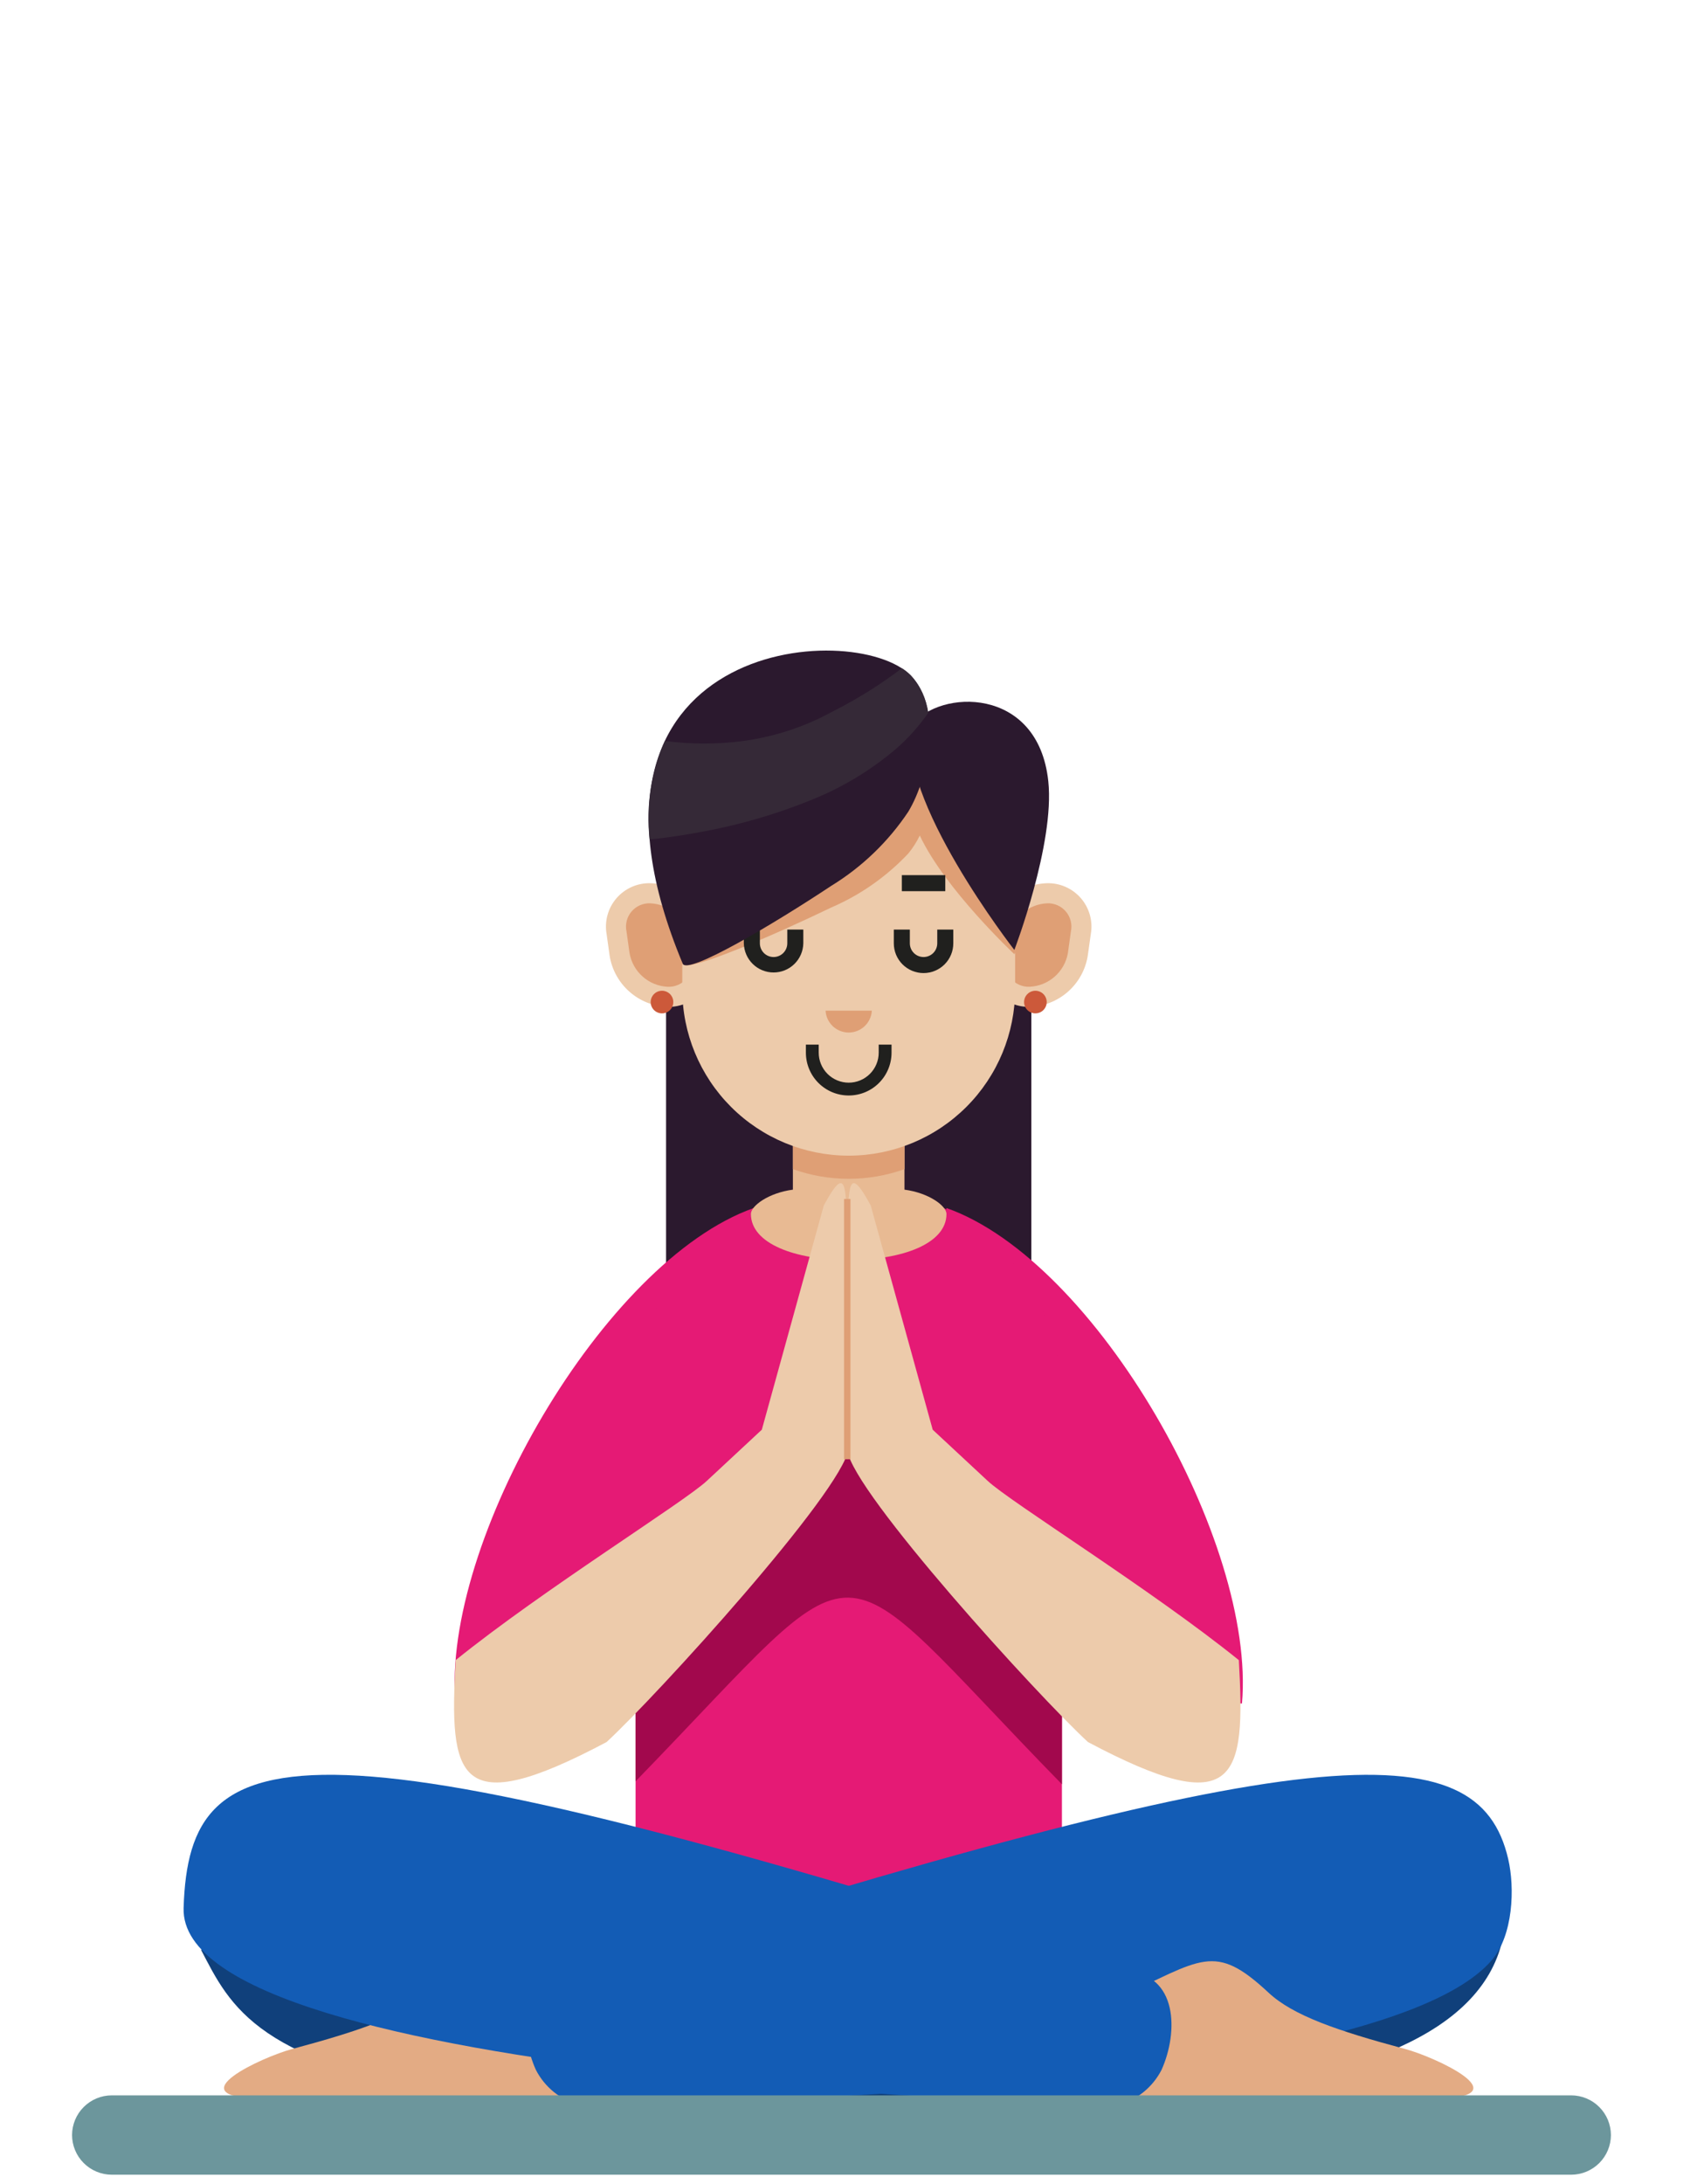 <svg width="138" height="179" viewBox="0 0 138 179" fill="none" xmlns="http://www.w3.org/2000/svg">
<g clip-path="url(#clip0_2396_685)">
<path d="M84.565 71.65H54.615V116.555H84.565V71.65Z" fill="#2B192E"/>
<path fill-rule="evenodd" clip-rule="evenodd" d="M77.607 99.018C89.907 103.361 102.993 126.439 101.838 139.625C101.838 139.625 98.19 139.693 92.66 139.779C85.466 129.158 76.047 110.792 76.047 110.792L77.607 99.018Z" fill="#E51A75"/>
<path fill-rule="evenodd" clip-rule="evenodd" d="M61.801 99.018C49.501 103.361 36.19 126.439 37.346 139.625C37.346 139.625 40.994 139.693 46.524 139.779C53.719 129.158 63.138 110.792 63.138 110.792L61.801 99.018Z" fill="#E51A75"/>
<path fill-rule="evenodd" clip-rule="evenodd" d="M69.59 97.168C74.222 97.181 78.661 99.026 81.936 102.3C85.212 105.574 87.059 110.012 87.074 114.644V153.277L70.447 163.077L52.115 153.277V114.644C52.13 110.014 53.975 105.577 57.249 102.303C60.523 99.029 64.96 97.183 69.59 97.168Z" fill="#E51A75"/>
<path fill-rule="evenodd" clip-rule="evenodd" d="M87.074 131.273V146.25C67.316 126.038 71.804 125.75 52.115 146.008V131.115C55.007 129.155 57.252 127.622 57.976 126.94L62.476 122.754L67.557 104.375C69.442 100.892 69.381 102.703 69.481 107.094C69.581 102.703 69.52 100.894 71.405 104.375L76.487 122.754L80.987 126.94C81.717 127.639 84.065 129.238 87.074 131.273Z" fill="#A2084D"/>
<path fill-rule="evenodd" clip-rule="evenodd" d="M16.482 159.816C18.871 164.393 21.033 169.403 39.46 171.931C50.142 173.395 86.599 172.89 98.054 171.684C110.581 170.365 121.389 166.973 123.199 158.998C123.465 157.827 124.346 155.881 122.699 155.941L16.482 159.816Z" fill="#10407B"/>
<path fill-rule="evenodd" clip-rule="evenodd" d="M47.534 163.794C40.596 160.568 39.613 159.179 35.159 163.335C33.159 165.198 29.559 166.449 23.959 167.948C21.489 168.608 14.523 171.829 21.159 172.008C28.398 172.208 43.83 172.552 49.001 172.552C56.182 172.553 47.534 163.794 47.534 163.794Z" fill="#E3AB84"/>
<path fill-rule="evenodd" clip-rule="evenodd" d="M46.879 161.556C107.719 142.216 121.208 141.856 123.663 152.356C124.229 154.776 124.063 158.622 122.34 160.646C112.547 172.146 48.212 172.555 47.553 172.555C46.779 172.354 46.056 171.99 45.432 171.489C44.809 170.988 44.298 170.36 43.935 169.647C42.554 166.578 42.575 161.823 46.879 161.556Z" fill="#135CB5"/>
<path fill-rule="evenodd" clip-rule="evenodd" d="M91.646 163.794C98.584 160.568 99.566 159.179 104.02 163.335C106.02 165.198 109.62 166.449 115.22 167.948C117.689 168.608 124.656 171.829 118.02 172.008C110.781 172.208 95.349 172.552 90.177 172.552C83 172.553 91.646 163.794 91.646 163.794Z" fill="#E3AB84"/>
<path fill-rule="evenodd" clip-rule="evenodd" d="M92.303 161.555C24.487 139.997 15.503 142.017 15.055 156.39C14.607 170.763 90.914 172.558 91.629 172.558C92.403 172.357 93.126 171.993 93.749 171.492C94.373 170.991 94.883 170.363 95.247 169.65C96.625 166.573 96.607 161.822 92.303 161.555Z" fill="#135CB5"/>
<path fill-rule="evenodd" clip-rule="evenodd" d="M65.015 87.147H74.164V97.511C76.174 97.778 77.607 98.844 77.607 99.505C77.607 101.922 74.019 103.28 69.59 103.28C65.161 103.28 61.572 101.922 61.572 99.505C61.572 98.844 63.005 97.778 65.014 97.511L65.015 87.147Z" fill="#E8BA93"/>
<path fill-rule="evenodd" clip-rule="evenodd" d="M65.016 87.147H74.165V95.829C71.207 96.887 67.973 96.887 65.016 95.829V87.147Z" fill="#DF9F75"/>
<path fill-rule="evenodd" clip-rule="evenodd" d="M53.329 72.394C52.803 72.38 52.279 72.484 51.798 72.698C51.316 72.912 50.888 73.23 50.545 73.629C50.201 74.029 49.951 74.5 49.812 75.008C49.673 75.516 49.648 76.049 49.74 76.568L49.99 78.354C50.176 79.493 50.753 80.533 51.621 81.294C52.489 82.056 53.595 82.492 54.749 82.528C55.276 82.541 55.799 82.437 56.281 82.224C56.763 82.01 57.191 81.692 57.534 81.292C57.878 80.893 58.128 80.422 58.267 79.914C58.406 79.405 58.431 78.873 58.338 78.354L58.089 76.568C57.903 75.428 57.326 74.388 56.458 73.627C55.59 72.866 54.484 72.43 53.329 72.394Z" fill="#EDCBAB"/>
<path fill-rule="evenodd" clip-rule="evenodd" d="M85.851 72.394C86.378 72.38 86.901 72.484 87.382 72.698C87.864 72.912 88.292 73.23 88.636 73.629C88.979 74.029 89.23 74.5 89.369 75.008C89.508 75.516 89.533 76.049 89.441 76.568L89.19 78.354C89.004 79.493 88.427 80.533 87.559 81.294C86.691 82.056 85.585 82.492 84.431 82.528C83.904 82.541 83.381 82.437 82.899 82.224C82.418 82.01 81.99 81.692 81.646 81.292C81.302 80.893 81.052 80.422 80.913 79.914C80.774 79.405 80.75 78.873 80.842 78.354L81.092 76.568C81.278 75.428 81.855 74.388 82.723 73.627C83.591 72.866 84.697 72.43 85.851 72.394Z" fill="#EDCBAB"/>
<path fill-rule="evenodd" clip-rule="evenodd" d="M85.852 74.041C85.095 74.077 84.373 74.369 83.804 74.87C83.235 75.371 82.854 76.05 82.722 76.797L82.471 78.581C82.412 78.867 82.419 79.162 82.492 79.444C82.564 79.727 82.7 79.989 82.889 80.211C83.078 80.433 83.316 80.608 83.583 80.725C83.851 80.841 84.141 80.894 84.432 80.881C85.189 80.845 85.912 80.552 86.481 80.051C87.049 79.55 87.431 78.871 87.562 78.124L87.811 76.339C87.871 76.054 87.864 75.759 87.791 75.477C87.719 75.194 87.583 74.932 87.394 74.711C87.205 74.489 86.968 74.313 86.701 74.197C86.434 74.081 86.143 74.028 85.852 74.041Z" fill="#DF9F75"/>
<path fill-rule="evenodd" clip-rule="evenodd" d="M53.329 74.041C53.038 74.028 52.748 74.081 52.48 74.197C52.213 74.314 51.975 74.489 51.786 74.711C51.597 74.933 51.462 75.195 51.389 75.478C51.317 75.76 51.311 76.056 51.37 76.341L51.621 78.126C51.752 78.873 52.133 79.552 52.702 80.053C53.27 80.554 53.992 80.847 54.749 80.883C55.041 80.896 55.331 80.843 55.599 80.727C55.866 80.611 56.104 80.435 56.293 80.213C56.482 79.991 56.618 79.729 56.691 79.447C56.763 79.164 56.77 78.869 56.71 78.583L56.459 76.799C56.329 76.052 55.947 75.372 55.379 74.87C54.81 74.369 54.087 74.077 53.329 74.041Z" fill="#DF9F75"/>
<path fill-rule="evenodd" clip-rule="evenodd" d="M69.592 58.818C73.208 58.829 76.673 60.27 79.23 62.827C81.786 65.384 83.227 68.849 83.237 72.464V81.078C83.237 84.698 81.8 88.168 79.24 90.728C76.681 93.287 73.21 94.724 69.591 94.724C65.972 94.724 62.501 93.287 59.942 90.728C57.383 88.168 55.945 84.698 55.945 81.078V72.464C55.956 68.848 57.397 65.383 59.954 62.827C62.511 60.27 65.976 58.829 69.592 58.818Z" fill="#EDCBAB"/>
<path fill-rule="evenodd" clip-rule="evenodd" d="M79.766 63.402C82.001 65.894 83.237 69.122 83.237 72.469V78.09C83.198 78.169 83.175 78.211 83.175 78.211C83.175 78.211 77.495 72.902 75.419 68.484C75.165 69.008 74.851 69.501 74.483 69.952C72.702 71.845 70.552 73.353 68.165 74.382C63.51 76.631 56.377 79.721 55.98 79.028L55.945 78.965V72.465C55.949 70.172 56.529 67.917 57.633 65.907C58.737 63.898 60.328 62.198 62.261 60.965C67.224 59.765 72.751 60.373 74.685 61.815C75.395 62.344 75.894 63.108 76.092 63.971C77.264 63.528 78.515 63.334 79.766 63.402Z" fill="#DF9F75"/>
<path fill-rule="evenodd" clip-rule="evenodd" d="M89.211 142.791C85.146 139.049 69.95 122.364 69.48 118.891L69.473 101.529C69.573 97.138 69.512 95.329 71.397 98.809L76.479 117.188L80.979 121.375C82.816 123.104 94.46 130.323 101.579 136.075C102.139 145.79 101.47 149.294 89.211 142.791Z" fill="#EDCBAB"/>
<path fill-rule="evenodd" clip-rule="evenodd" d="M49.736 142.79C53.801 139.048 69.102 122.239 69.572 118.765L69.472 101.527C69.372 97.136 69.433 95.327 67.548 98.807L62.467 117.186L57.967 121.373C56.13 123.102 44.486 130.321 37.367 136.073C36.808 145.789 37.477 149.293 49.736 142.79Z" fill="#EDCBAB"/>
<path fill-rule="evenodd" clip-rule="evenodd" d="M65.869 76.195V77.32C65.856 77.959 65.594 78.566 65.138 79.013C64.682 79.46 64.069 79.71 63.431 79.71C62.792 79.71 62.179 79.46 61.724 79.013C61.268 78.566 61.005 77.959 60.992 77.32V76.195H62.307V77.32C62.307 77.618 62.426 77.904 62.636 78.115C62.847 78.326 63.133 78.444 63.431 78.444C63.729 78.444 64.015 78.326 64.226 78.115C64.437 77.904 64.555 77.618 64.555 77.32V76.195H65.869Z" fill="#20201E"/>
<path fill-rule="evenodd" clip-rule="evenodd" d="M78.167 76.195V77.32C78.167 77.967 77.91 78.588 77.453 79.045C76.995 79.502 76.375 79.759 75.728 79.759C75.081 79.759 74.461 79.502 74.003 79.045C73.546 78.588 73.289 77.967 73.289 77.32V76.195H74.604V77.32C74.604 77.618 74.722 77.904 74.933 78.115C75.144 78.326 75.43 78.444 75.728 78.444C76.026 78.444 76.312 78.326 76.523 78.115C76.734 77.904 76.852 77.618 76.852 77.32V76.195H78.167Z" fill="#20201E"/>
<path d="M65.213 71.732H61.65V73.047H65.213V71.732Z" fill="#20201E"/>
<path d="M77.51 71.732H73.947V73.047H77.51V71.732Z" fill="#20201E"/>
<path fill-rule="evenodd" clip-rule="evenodd" d="M73.103 85.623V86.282C73.103 87.213 72.733 88.106 72.075 88.765C71.416 89.424 70.523 89.793 69.592 89.793C68.66 89.793 67.767 89.424 67.109 88.765C66.45 88.106 66.08 87.213 66.08 86.282V85.623H67.132V86.282C67.132 86.934 67.391 87.56 67.852 88.021C68.314 88.482 68.939 88.742 69.592 88.742C70.244 88.742 70.87 88.482 71.331 88.021C71.792 87.56 72.051 86.934 72.051 86.282V85.623H73.103Z" fill="#20201E"/>
<path fill-rule="evenodd" clip-rule="evenodd" d="M71.487 82.84C71.46 83.325 71.248 83.78 70.896 84.114C70.543 84.447 70.076 84.633 69.59 84.633C69.105 84.633 68.638 84.447 68.285 84.114C67.932 83.78 67.721 83.325 67.693 82.84H71.487Z" fill="#DF9F75"/>
<path fill-rule="evenodd" clip-rule="evenodd" d="M55.979 78.986C44.916 52.452 70.062 50.638 74.679 55.367C77.242 57.988 76.229 63.621 74.479 66.528C72.838 68.988 70.683 71.063 68.161 72.608C63.508 75.695 56.376 79.941 55.979 78.986Z" fill="#2B192E"/>
<path fill-rule="evenodd" clip-rule="evenodd" d="M74.824 59.403C76.958 56.526 85.124 56.156 85.957 64.041C86.499 69.157 83.174 77.865 83.174 77.865C83.174 77.865 73.34 65.248 74.824 59.403Z" fill="#2B192E"/>
<path d="M69.735 98.277H69.209V119.607H69.735V98.277Z" fill="#DF9F75"/>
<path fill-rule="evenodd" clip-rule="evenodd" d="M73.459 61.393C71.378 63.158 69.024 64.573 66.489 65.583C63.599 66.755 60.597 67.626 57.529 68.183C56.717 68.336 55.946 68.463 55.229 68.566C55.017 68.597 54.809 68.626 54.608 68.653C54.145 68.715 53.699 68.764 53.267 68.805C52.958 66.051 53.39 63.264 54.518 60.732C56.608 61.011 58.726 61.018 60.818 60.752C62.426 60.543 64.005 60.151 65.524 59.583C66.253 59.31 66.966 58.995 67.66 58.641C68 58.467 68.328 58.297 68.644 58.127C70.507 57.164 72.284 56.042 73.954 54.773C74.22 54.943 74.467 55.141 74.689 55.364C75.467 56.217 75.963 57.288 76.111 58.432C75.352 59.525 74.461 60.519 73.459 61.393Z" fill="#352937"/>
<path fill-rule="evenodd" clip-rule="evenodd" d="M54.282 83.063C54.465 83.063 54.645 83.009 54.797 82.907C54.95 82.805 55.069 82.66 55.139 82.49C55.209 82.321 55.227 82.134 55.192 81.954C55.156 81.774 55.068 81.609 54.938 81.479C54.808 81.349 54.643 81.261 54.463 81.225C54.282 81.189 54.096 81.207 53.926 81.278C53.757 81.348 53.612 81.467 53.51 81.62C53.408 81.772 53.353 81.951 53.353 82.135C53.354 82.381 53.452 82.617 53.626 82.791C53.8 82.965 54.036 83.062 54.282 83.063Z" fill="#CC593A"/>
<path fill-rule="evenodd" clip-rule="evenodd" d="M84.899 83.063C85.082 83.063 85.262 83.009 85.414 82.907C85.567 82.805 85.686 82.66 85.756 82.49C85.826 82.321 85.845 82.134 85.809 81.954C85.773 81.774 85.685 81.609 85.555 81.479C85.425 81.349 85.26 81.261 85.08 81.225C84.9 81.189 84.713 81.207 84.544 81.278C84.374 81.348 84.229 81.467 84.127 81.62C84.025 81.772 83.971 81.951 83.971 82.135C83.971 82.381 84.069 82.617 84.243 82.791C84.417 82.965 84.653 83.062 84.899 83.063Z" fill="#CC593A"/>
<path fill-rule="evenodd" clip-rule="evenodd" d="M9.16 171.748H128.838C129.7 171.751 130.526 172.094 131.135 172.704C131.744 173.313 132.088 174.139 132.09 175.001C132.088 175.863 131.744 176.688 131.135 177.297C130.525 177.906 129.7 178.25 128.838 178.252H9.16C8.299 178.25 7.473 177.906 6.864 177.297C6.254 176.688 5.911 175.863 5.908 175.001C5.91 174.139 6.254 173.313 6.863 172.704C7.472 172.094 8.298 171.75 9.16 171.748Z" fill="#6C969C"/>
</g>
<defs>
<clipPath id="clip0_2396_685">
<rect width="138" height="178.254" fill="white"/>
</clipPath>
</defs>
</svg>

